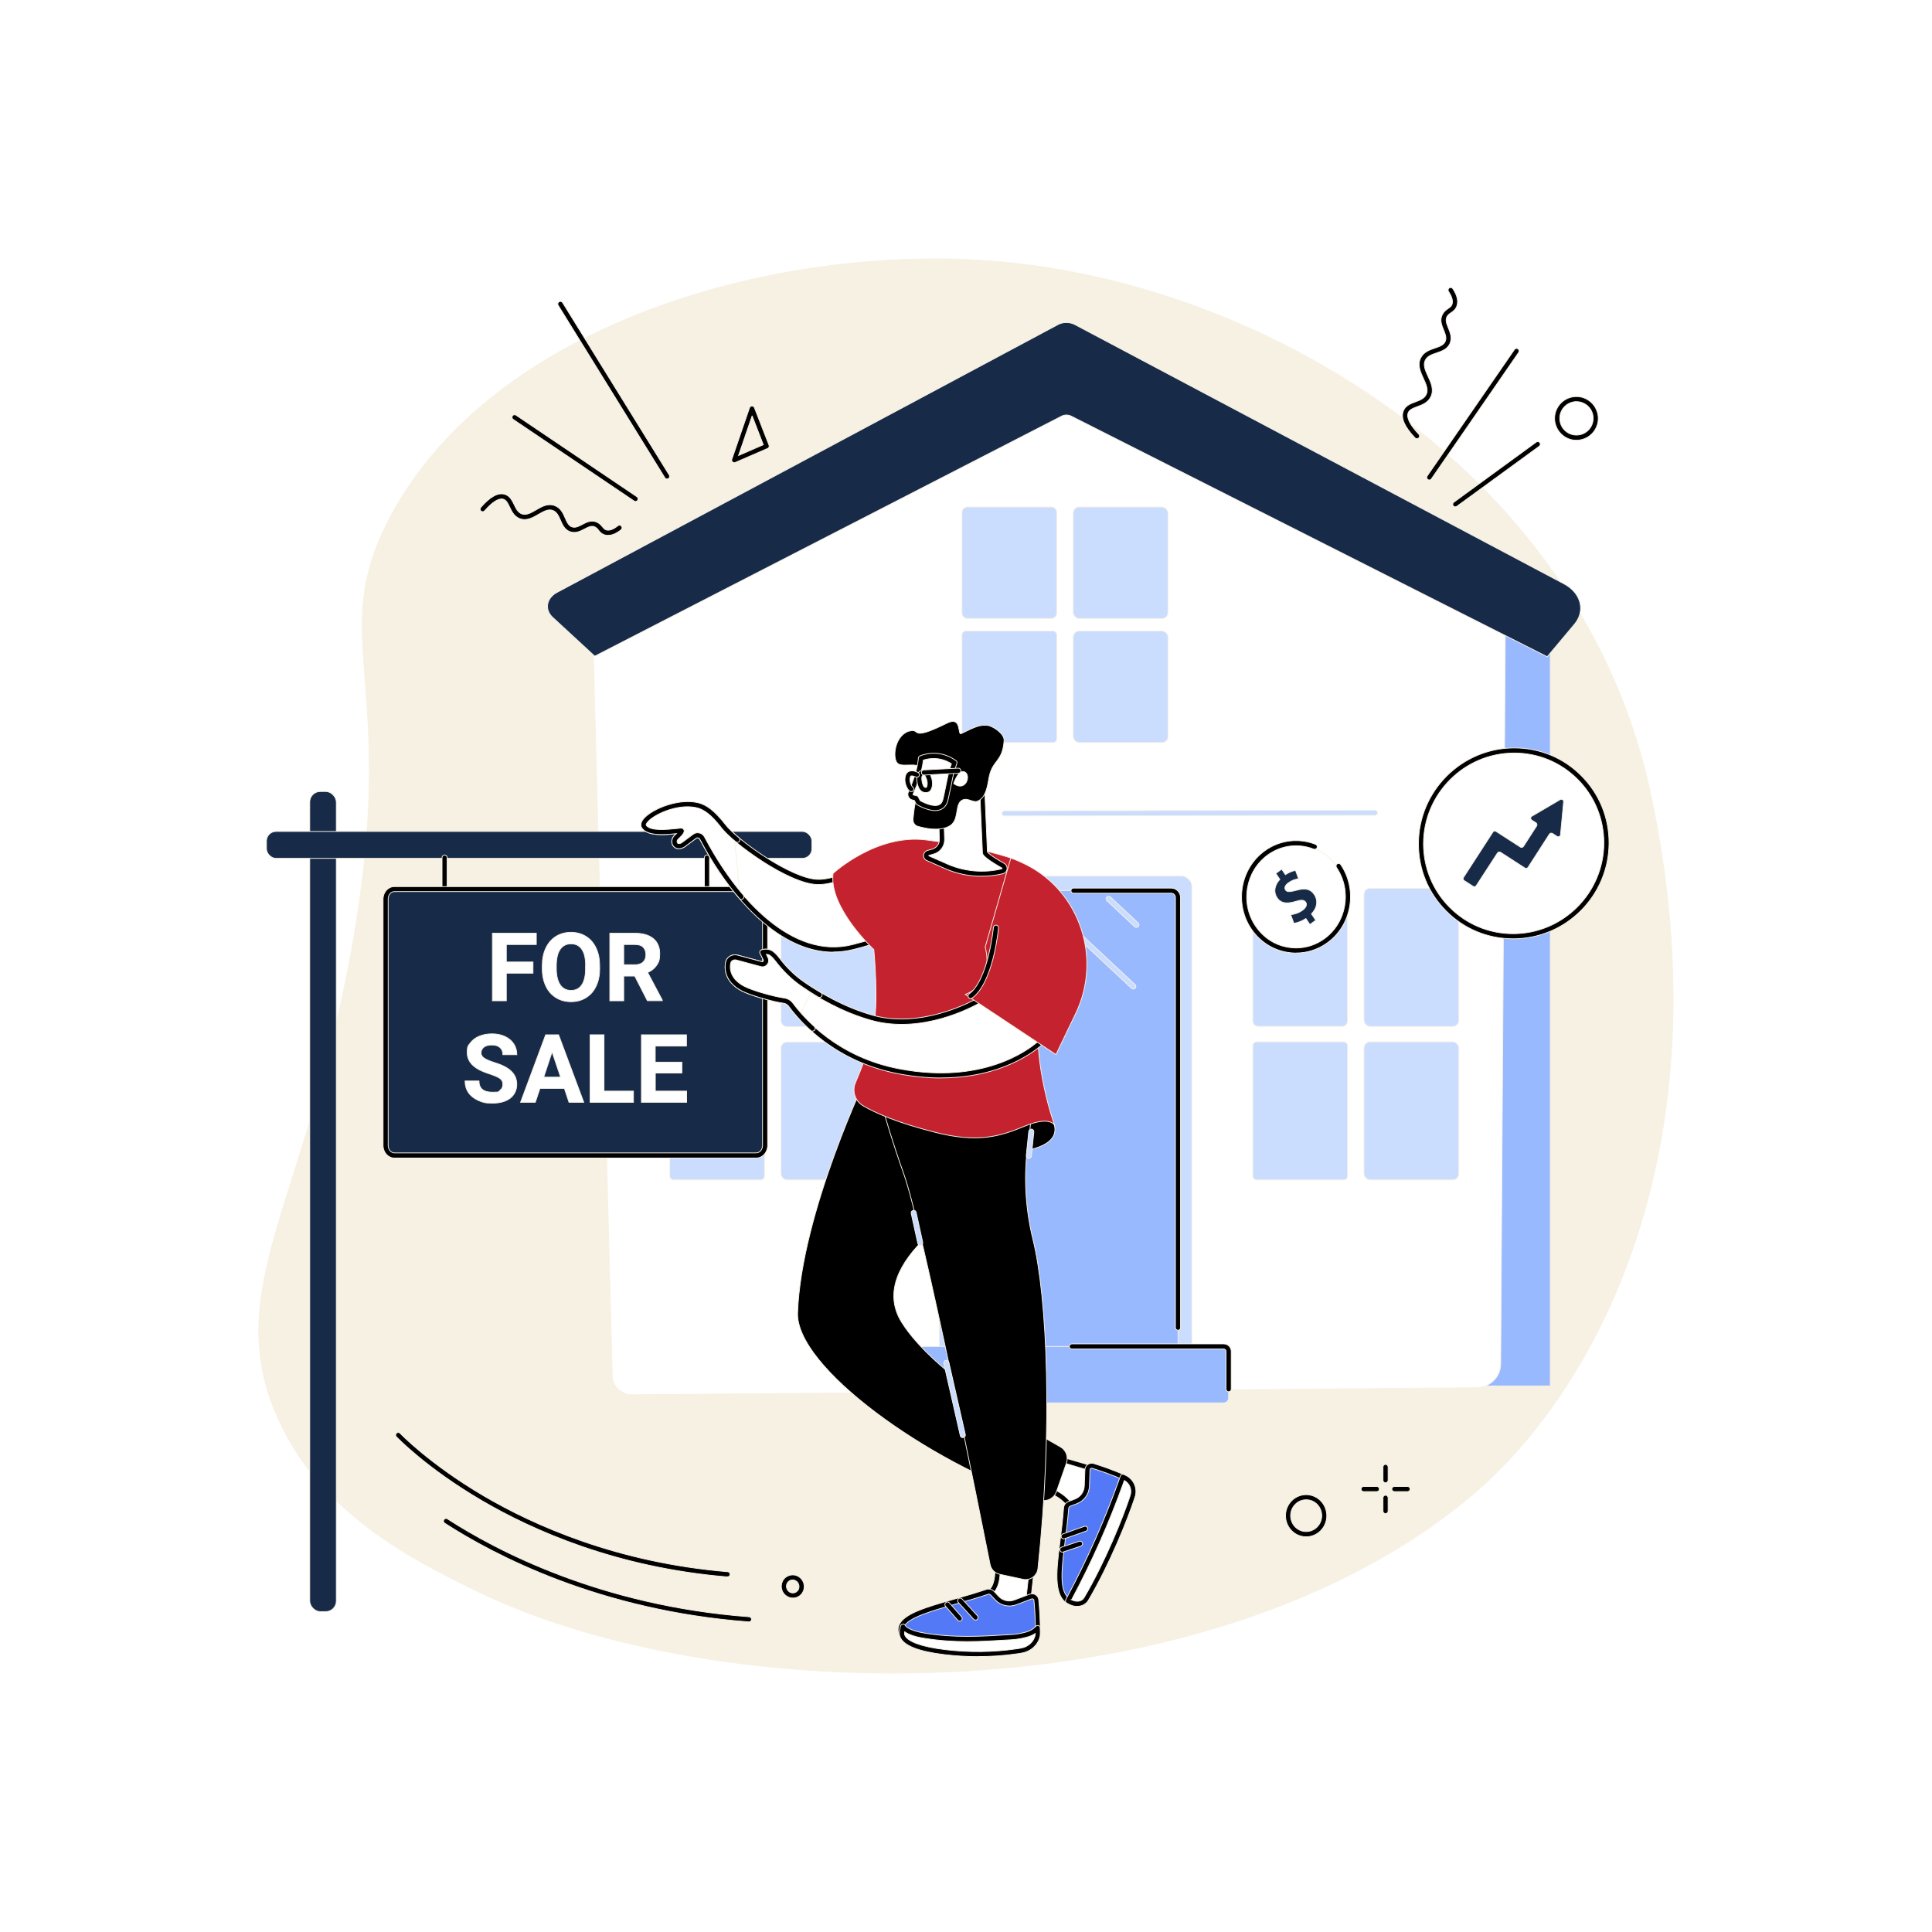 <?xml version="1.0" encoding="UTF-8"?>
<svg id="Illustration" xmlns="http://www.w3.org/2000/svg" viewBox="0 0 2500 2500">
  <rect width="2500" height="2500" fill="#fff"/>
  <path d="M355.8,1826.2c53.4,130.3,178.3,191.9,258.1,231.2,314.6,155.2,946.9,164.9,1288.9-120.9,157.5-131.6,332.5-442.6,233.2-909-88.1-414.2-492.5-656.5-838.5-688.5-286.7-26.5-661.2,78.5-793.6,332-83.3,159.4,16.7,210-51.4,571.3-59,312.7-162.1,424.6-96.8,583.9Z" fill="#f7f1e4" stroke="#f7f1e4" stroke-miterlimit="10"/>
  <g>
    <rect x="1817" y="748.1" width="189.1" height="1045.3" fill="#99b9ff" stroke="#f7f1e4" stroke-miterlimit="10"/>
    <path d="M1941.9,1765.3l6.2-985.5-596.9-266.9-584.9,276.3,26,991.5c.3,13.5,12,24.2,26.1,24.1l1091.8-9.1c17.5-.1,31.6-13.7,31.6-30.4Z" fill="#fff" stroke="#f7f1e4" stroke-miterlimit="10"/>
    <g>
      <path d="M873.6,1150.1h108.6c3.9,0,7,3.2,7,7v164.4c0,3.9-3.2,7-7,7h-108.6c-3.9,0-7-3.2-7-7v-164.4c0-3.9,3.2-7,7-7Z" fill="#caddff" stroke="#f7f1e4" stroke-miterlimit="10"/>
      <rect x="1010.5" y="1150.1" width="122.7" height="178.4" rx="7.8" ry="7.8" fill="#caddff" stroke="#f7f1e4" stroke-miterlimit="10"/>
      <rect x="866.6" y="1348.4" width="122.7" height="178.4" rx="5" ry="5" fill="#caddff" stroke="#f7f1e4" stroke-miterlimit="10"/>
      <rect x="1010.5" y="1348.4" width="122.7" height="178.4" rx="8" ry="8" fill="#caddff" stroke="#f7f1e4" stroke-miterlimit="10"/>
    </g>
    <g>
      <path d="M1251.8,656h108.6c3.9,0,7,3.2,7,7v130.3c0,3.9-3.2,7-7,7h-108.6c-3.9,0-7-3.2-7-7v-130.3c0-3.9,3.2-7,7-7Z" fill="#caddff" stroke="#f7f1e4" stroke-miterlimit="10"/>
      <rect x="1388.7" y="656" width="122.7" height="144.4" rx="7.8" ry="7.8" fill="#caddff" stroke="#f7f1e4" stroke-miterlimit="10"/>
      <rect x="1244.8" y="816.5" width="122.7" height="144.4" rx="5" ry="5" fill="#caddff" stroke="#f7f1e4" stroke-miterlimit="10"/>
      <rect x="1388.7" y="816.5" width="122.7" height="144.4" rx="7.9" ry="7.9" fill="#caddff" stroke="#f7f1e4" stroke-miterlimit="10"/>
    </g>
    <g>
      <path d="M1628.1,1149.5h108.6c3.9,0,7,3.2,7,7v164.6c0,3.9-3.2,7-7,7h-108.6c-3.9,0-7-3.2-7-7v-164.6c0-3.9,3.2-7,7-7Z" fill="#caddff" stroke="#f7f1e4" stroke-miterlimit="10"/>
      <rect x="1765" y="1149.5" width="122.7" height="178.7" rx="7.8" ry="7.8" fill="#caddff" stroke="#f7f1e4" stroke-miterlimit="10"/>
      <rect x="1621.1" y="1348.1" width="122.7" height="178.7" rx="5" ry="5" fill="#caddff" stroke="#f7f1e4" stroke-miterlimit="10"/>
      <rect x="1765" y="1348.1" width="122.7" height="178.7" rx="7.9" ry="7.9" fill="#caddff" stroke="#f7f1e4" stroke-miterlimit="10"/>
    </g>
    <path d="M1369,420l-648.3,346.6c-13.7,7.3-16.3,22.3-5.6,32.2l54.5,50.3,604.1-310.6c3.8-2,8.7-2,12.5,0l615.9,311.3,35.3-42.1c14.5-17.3,8.5-40.4-13.4-52.1l-633.1-335.6c-6.6-3.5-15.4-3.5-22,0Z" fill="#172b49" stroke="#f7f1e4" stroke-miterlimit="10"/>
    <g>
      <rect x="1215.4" y="1133.6" width="326.9" height="675.1" rx="13.3" ry="13.3" fill="#caddff" stroke="#f7f1e4" stroke-miterlimit="10"/>
      <rect x="1232.1" y="1152.4" width="292.3" height="632.5" rx="8.8" ry="8.8" fill="#99b9ff" stroke="#f7f1e4" stroke-miterlimit="10"/>
      <rect x="1166.5" y="1742.3" width="423.3" height="73" rx="6.3" ry="6.3" fill="#99b9ff" stroke="#f7f1e4" stroke-miterlimit="10"/>
      <path d="M1524.3,1721.3c-1.8,0-3.3-1.5-3.3-3.3v-556.7c0-3.1-2.5-5.5-5.5-5.5h-126.4c-1.8,0-3.3-1.5-3.3-3.3s1.5-3.3,3.3-3.3h126.4c6.7,0,12.1,5.5,12.1,12.2v556.7c0,1.8-1.5,3.3-3.3,3.3Z" stroke="#f7f1e4" stroke-miterlimit="10"/>
      <path d="M1589.8,1800.9c-1.8,0-3.3-1.5-3.3-3.3v-49c0-1.6-1.3-3-2.9-3h-196.6c-1.8,0-3.3-1.5-3.3-3.3s1.5-3.3,3.3-3.3h196.6c5.3,0,9.6,4.3,9.6,9.6v49c0,1.8-1.5,3.3-3.3,3.3Z" stroke="#f7f1e4" stroke-miterlimit="10"/>
      <g>
        <path d="M1466.6,1279.9c-.8,0-1.6-.3-2.3-.9l-113.3-106c-1.3-1.2-1.4-3.3-.2-4.7,1.3-1.3,3.3-1.4,4.7-.2l113.3,106c1.3,1.2,1.4,3.3.2,4.7-.7.7-1.5,1-2.4,1Z" fill="#caddff" stroke="#f7f1e4" stroke-miterlimit="10"/>
        <path d="M1470.6,1200.1c-.8,0-1.6-.3-2.3-.9l-36-33.7c-1.3-1.2-1.4-3.3-.2-4.7,1.3-1.3,3.3-1.4,4.7-.2l36,33.7c1.3,1.2,1.4,3.3.2,4.7-.7.7-1.5,1-2.4,1Z" fill="#caddff" stroke="#f7f1e4" stroke-miterlimit="10"/>
      </g>
    </g>
    <path d="M1299.9,1055.8c-1.8,0-3.3-1.5-3.3-3.3,0-1.8,1.5-3.3,3.3-3.3l479.3-.8h0c1.8,0,3.3,1.5,3.3,3.3,0,1.8-1.5,3.3-3.3,3.3l-479.3.8h0Z" fill="#caddff" stroke="#f7f1e4" stroke-miterlimit="10"/>
  </g>
  <rect x="400.8" y="1024.2" width="34.4" height="1061.2" rx="13.6" ry="13.6" fill="#172b49" stroke="#f7f1e4" stroke-miterlimit="10"/>
  <rect x="344.8" y="1075.9" width="705.8" height="34.8" rx="12.3" ry="12.3" fill="#172b49" stroke="#f7f1e4" stroke-miterlimit="10"/>
  <path d="M914.8,1109.8v40.7-40.7Z" fill="#5479f7" stroke="#f7f1e4" stroke-miterlimit="10"/>
  <path d="M914.8,1153.7c-1.8,0-3.3-1.5-3.3-3.3v-40.7c0-1.8,1.5-3.3,3.3-3.3s3.3,1.5,3.3,3.3v40.7c0,1.8-1.5,3.3-3.3,3.3Z" stroke="#f7f1e4" stroke-miterlimit="10"/>
  <path d="M575.3,1109.8v40.7-40.7Z" fill="#5479f7" stroke="#f7f1e4" stroke-miterlimit="10"/>
  <path d="M575.3,1153.7c-1.8,0-3.3-1.5-3.3-3.3v-40.7c0-1.8,1.5-3.3,3.3-3.3s3.3,1.5,3.3,3.3v40.7c0,1.8-1.5,3.3-3.3,3.3Z" stroke="#f7f1e4" stroke-miterlimit="10"/>
  <path d="M978.6,1495.2c6.3,0,11.4-5.8,11.4-12.9v-318.9c0-7.1-5.1-12.9-11.4-12.9h-468.2c-6.3,0-11.4,5.8-11.4,12.9v318.9c0,7.1,5.1,12.9,11.4,12.9h468.2Z" fill="#172b49" stroke="#f7f1e4" stroke-miterlimit="10"/>
  <path d="M978.6,1498.5h-468.2c-8.1,0-14.7-7.3-14.7-16.2v-318.9c0-8.9,6.6-16.2,14.7-16.2h468.2c8.1,0,14.7,7.3,14.7,16.2v318.9c0,8.9-6.6,16.2-14.7,16.2ZM510.4,1153.7c-4.5,0-8.1,4.3-8.1,9.6v318.9c0,5.3,3.6,9.6,8.1,9.6h468.2c4.5,0,8.1-4.3,8.1-9.6v-318.9c0-5.3-3.6-9.6-8.1-9.6h-468.2Z" stroke="#f7f1e4" stroke-miterlimit="10"/>
  <path d="M689.7,1259.3h-34.5v35.7h-18v-87.4h56.8v14.6h-38.8v22.6h34.5v14.5Z" fill="#fff" stroke="#f7f1e4" stroke-miterlimit="10"/>
  <path d="M776,1253.3c0,8.6-1.5,16.1-4.6,22.6-3,6.5-7.4,11.5-13,15-5.7,3.5-12.1,5.3-19.4,5.3s-13.7-1.7-19.4-5.2c-5.7-3.5-10.1-8.4-13.2-14.9-3.1-6.5-4.7-13.9-4.7-22.3v-4.3c0-8.6,1.5-16.2,4.6-22.7,3.1-6.5,7.5-11.6,13.1-15.1,5.7-3.5,12.1-5.3,19.4-5.3s13.7,1.8,19.4,5.3c5.7,3.5,10,8.5,13.1,15.1,3.1,6.5,4.6,14.1,4.6,22.7v3.9ZM757.8,1249.3c0-9.2-1.6-16.1-4.9-20.9-3.3-4.8-7.9-7.1-14-7.1s-10.7,2.4-14,7.1c-3.3,4.7-4.9,11.6-5,20.7v4.3c0,8.9,1.6,15.8,4.9,20.8,3.3,4.9,8,7.4,14.1,7.4s10.7-2.4,13.9-7.1c3.2-4.7,4.9-11.6,4.9-20.7v-4.3Z" fill="#fff" stroke="#f7f1e4" stroke-miterlimit="10"/>
  <path d="M821.4,1263h-14.3v32h-18v-87.4h32.4c10.3,0,18.2,2.3,23.8,6.9,5.6,4.6,8.4,11.1,8.4,19.5s-1.3,10.9-3.9,14.9c-2.6,4-6.5,7.2-11.7,9.5l18.9,35.7v.8h-19.3l-16.4-32ZM807.1,1248.4h14.5c4.5,0,8-1.1,10.5-3.5,2.5-2.3,3.7-5.5,3.7-9.5s-1.2-7.4-3.5-9.7c-2.3-2.4-5.9-3.5-10.8-3.5h-14.4v26.2Z" fill="#fff" stroke="#f7f1e4" stroke-miterlimit="10"/>
  <path d="M650.8,1403.5c0-3.4-1.2-6-3.6-7.8-2.4-1.8-6.7-3.7-12.9-5.8-6.2-2-11.2-4-14.8-6-9.9-5.4-14.9-12.6-14.9-21.7s1.3-8.9,4-12.6c2.7-3.7,6.5-6.6,11.4-8.7,5-2.1,10.6-3.1,16.7-3.1s11.8,1.1,16.7,3.4c4.9,2.3,8.7,5.5,11.4,9.6,2.7,4.1,4,8.8,4,14h-18c0-4-1.3-7.1-3.8-9.3-2.5-2.2-6-3.3-10.6-3.3s-7.8.9-10.2,2.8c-2.4,1.9-3.7,4.3-3.7,7.3s1.4,5.2,4.3,7.1c2.9,1.9,7.1,3.7,12.6,5.4,10.2,3.1,17.7,6.9,22.3,11.5,4.7,4.6,7,10.2,7,17s-2.9,13.5-8.6,17.8c-5.7,4.3-13.4,6.4-23.1,6.4s-12.8-1.2-18.3-3.7c-5.5-2.5-9.7-5.8-12.6-10.1-2.9-4.3-4.3-9.2-4.3-14.9h18c0,9.6,5.8,14.5,17.3,14.5s7.6-.9,10-2.6c2.4-1.7,3.6-4.2,3.6-7.3Z" fill="#fff" stroke="#f7f1e4" stroke-miterlimit="10"/>
  <path d="M730.2,1408.4h-31.5l-6,18h-19.1l32.5-87.4h16.7l32.6,87.4h-19.1l-6-18ZM703.6,1393.8h21.8l-11-32.7-10.8,32.7Z" fill="#fff" stroke="#f7f1e4" stroke-miterlimit="10"/>
  <path d="M781.5,1411.9h38.2v14.5h-56.1v-87.4h18v72.9Z" fill="#fff" stroke="#f7f1e4" stroke-miterlimit="10"/>
  <path d="M882.5,1388.5h-34.5v23.4h40.5v14.5h-58.5v-87.4h58.3v14.6h-40.4v20.8h34.5v14.1Z" fill="#fff" stroke="#f7f1e4" stroke-miterlimit="10"/>
  <path d="M1339.3,1993.3l-12.2,110.9-42.9-25.3-7.9-15.8s17.5-2.3,14.1-40l-5.8-41.4,54.6,11.7Z" fill="#fff" stroke="#f7f1e4" stroke-miterlimit="10"/>
  <path d="M1327.1,2107.5c-.6,0-1.2-.2-1.7-.5l-42.9-25.3c-.5-.3-1-.8-1.3-1.4l-7.9-15.8c-.5-1-.5-2.1,0-3,.5-.9,1.4-1.6,2.5-1.7,0,0,14.2-2.8,11.2-36.4l-5.8-41.3c-.2-1.1.2-2.1,1-2.9.8-.7,1.9-1,2.9-.8l54.6,11.7c1.7.4,2.8,1.9,2.6,3.6l-12.2,110.9c-.1,1.1-.8,2.1-1.8,2.6-.5.2-1,.4-1.5.4ZM1286.8,2076.5l37.6,22.2,11.3-102.8-47-10.1,5.1,36.7c2.6,29.4-7,39.1-12.8,42.3l5.8,11.7Z" stroke="#f7f1e4" stroke-miterlimit="10"/>
  <path d="M1341,2070.7c.9,9.7,2.4,27.6,1.9,43.6-.3,10-8.6,16-18.1,19.1-19.4,6.3-40.3,6.8-63.7,6-20.5-.7-43-2.1-67.9-6.9-6.8-1.3-20.5-6.3-25.5-15.6-15-28.1,49.5-36.8,109.6-57,2.4-.8,5-.2,6.7,1.7l6.1,6.5c6.1,6.5,15.5,8.7,23.8,5.5l19.8-7.5c3.4-1.3,7,1,7.4,4.6Z" fill="#5479f7" stroke="#f7f1e4" stroke-miterlimit="10"/>
  <path d="M1276,2143c-5.1,0-10.1-.1-15.1-.3-19.5-.7-42.9-2.1-68.4-7-7.1-1.4-22.1-6.8-27.8-17.3-2.9-5.5-3.4-10.8-1.3-15.6,6.3-14.9,35.1-23.2,71.6-33.6,13.4-3.8,27.3-7.8,41.1-12.5,3.6-1.2,7.5-.2,10.1,2.5l6.1,6.5c5.2,5.5,13.2,7.4,20.2,4.7l19.8-7.5c2.6-1,5.4-.7,7.7.7,2.4,1.5,3.9,3.9,4.1,6.6.9,9.5,2.4,27.7,1.9,44-.3,10.1-7.6,17.9-20.4,22.1-15.9,5.1-33,6.5-49.7,6.5ZM1279.3,2062.9c-.3,0-.7,0-1,.2-13.9,4.7-27.9,8.7-41.4,12.5-32,9.2-62.3,17.8-67.3,29.8-1.3,3-.9,6.2,1.1,9.9,4.1,7.7,16.1,12.5,23.2,13.9,25.1,4.8,48.1,6.2,67.4,6.8,24.1.8,43.9.2,62.6-5.9,7.1-2.3,15.5-6.9,15.8-16,.5-15.9-.9-33.9-1.8-43.2,0-.7-.4-1.3-1-1.7-.3-.2-1-.5-1.9-.2l-19.8,7.5c-9.6,3.6-20.4,1.2-27.4-6.3l-6.1-6.5c-.6-.6-1.4-1-2.2-1Z" stroke="#f7f1e4" stroke-miterlimit="10"/>
  <path d="M1342.7,2106.6s.2,6.9.1,7.7c0,2.5-.8,5-1.9,7.3-3.5,7.4-10.5,12.5-18.6,14.1-1.9.4-4.5.8-7.5,1.2-30.6,4.4-61.7,4.6-92.4.9-15.6-1.9-49.4-7-54.9-20.9-1.7-4.3.8-11.9.8-11.9,0,0,3.4,7.8,27.6,11.7,40.9,6.5,73.4,4.2,112.7,1.8,7.7-.5,13.7-1.7,20.3-3.5,5.2-1.5,9.9-4.3,13.5-8.3Z" fill="#fff" stroke="#f7f1e4" stroke-miterlimit="10"/>
  <path d="M1265.5,2143.7c-14.4,0-28.9-.9-43.3-2.6-33.8-4-53.2-11.8-57.6-23-2.1-5.3.5-13.3.8-14.2.4-1.3,1.6-2.2,3-2.3,1.4,0,2.6.7,3.2,2,0,0,3.9,6.3,25.1,9.7,39.2,6.2,71.2,4.3,108.2,2l3.8-.2c6.7-.4,12.4-1.4,19.6-3.4,4.6-1.3,8.8-3.8,12-7.3.9-1,2.3-1.3,3.6-.9,1.3.5,2.1,1.7,2.1,3,0,1.6.2,7.1.1,7.9,0,2.7-.8,5.6-2.2,8.6-3.8,8.2-11.7,14.1-20.9,15.9-1.9.4-4.4.8-7.6,1.2-16.4,2.4-33.1,3.5-49.9,3.5ZM1170.5,2111.6c-.2,1.6-.1,3.2.3,4.2,3.3,8.4,22.3,15.3,52.2,18.8,30.8,3.7,61.6,3.4,91.5-.9,3.1-.4,5.5-.8,7.3-1.2,7.2-1.4,13.3-6,16.2-12.2,1-2.1,1.5-4.1,1.6-6,0,0,0-.3,0-.6-2.9,2-6.1,3.4-9.5,4.4-7.7,2.2-13.8,3.2-21,3.7l-3.8.2c-37.4,2.3-69.7,4.3-109.6-2.1-13.4-2.1-20.9-5.5-25.1-8.4Z" stroke="#f7f1e4" stroke-miterlimit="10"/>
  <path d="M1262.3,2096.4c-.9,0-1.8-.4-2.4-1.1l-19.9-21.8c-1.2-1.4-1.1-3.4.2-4.7,1.3-1.2,3.4-1.1,4.7.2l19.9,21.8c1.2,1.4,1.1,3.4-.2,4.7-.6.6-1.4.9-2.2.9Z" stroke="#f7f1e4" stroke-miterlimit="10"/>
  <path d="M1241.8,2097.7c-.9,0-1.8-.4-2.5-1.1l-15.8-18.1c-1.2-1.4-1.1-3.5.3-4.7,1.4-1.2,3.5-1.1,4.7.3l15.8,18.1c1.2,1.4,1.1,3.5-.3,4.7-.6.6-1.4.8-2.2.8Z" stroke="#f7f1e4" stroke-miterlimit="10"/>
  <path d="M1397.1,1968.2c-8.3-18.3-22-35.5-41.6-39.7l-38.6-3.6,25.4-45.2,73.8,21.6-19,66.9Z" fill="#fff" stroke="#f7f1e4" stroke-miterlimit="10"/>
  <path d="M1397.1,1971.5c-1.3,0-2.5-.8-3-1.9-5.5-12.2-18-33.2-39.1-37.8l-38.4-3.6c-1.1-.1-2.1-.8-2.6-1.8-.5-1-.5-2.2,0-3.2l25.4-45.2c.8-1.3,2.3-2,3.8-1.6l73.8,21.6c1.7.5,2.8,2.3,2.3,4.1l-19,66.9c-.4,1.3-1.5,2.3-2.9,2.4,0,0-.2,0-.3,0ZM1322.3,1922.1l33.5,3.1c.1,0,.3,0,.4,0,15.8,3.3,29.8,15.2,40.1,33.8l15.8-55.5-68.1-20-21.6,38.5Z" stroke="#f7f1e4" stroke-miterlimit="10"/>
  <path d="M1414.3,1896.9c9.3,2.9,26.3,8.6,40.8,15.3,9.1,4.2,13.6,14.6,10.5,24.1-8.7,26.9-32.3,86-60,132.9-1.9,3.2-7.1,8-16.3,5.6-30.8-7.9-14.6-60-9.7-123.3.2-2.5,1.8-4.6,4.1-5.5l8.4-3.1c8.4-3.1,14-10.9,14.3-19.8l.8-21.1c.1-3.6,3.7-6.1,7.1-5Z" fill="#5479f7" stroke="#f7f1e4" stroke-miterlimit="10"/>
  <path d="M1394,2078.7c-1.7,0-3.5-.2-5.5-.7-26.4-6.7-22.2-41.1-16.7-84.7,1.7-13.4,3.4-27.3,4.5-42.1.3-3.8,2.8-7,6.3-8.3l8.3-3.1c7.1-2.7,11.9-9.3,12.2-16.9l.8-21.1c.1-2.8,1.5-5.2,3.7-6.8,2.3-1.6,5.1-2,7.7-1.2,9.1,2.8,26.4,8.6,41.2,15.4,10.6,4.9,15.9,17,12.2,28.2-9.1,28-32.6,86.7-60.3,133.5-2.3,4-7.3,7.9-14.5,7.9ZM1412.6,1899.9c-.6,0-1,.2-1.2.4-.3.2-.9.7-.9,1.7l-.8,21.1c-.4,10.3-6.9,19.2-16.5,22.8l-8.3,3.1c-1.1.4-1.9,1.5-2,2.6-1.2,14.9-2.9,28.9-4.6,42.4-5.2,41.9-9,72.2,11.8,77.5,8.5,2.2,12-3,12.7-4.1,27.3-46.4,50.7-104.5,59.7-132.2,2.6-8-1.2-16.6-8.7-20.1-14.4-6.7-31.5-12.3-40.4-15.1-.2,0-.5-.1-.7-.1Z" stroke="#f7f1e4" stroke-miterlimit="10"/>
  <path d="M1452.9,1911.1s1.5.7,2.2,1c9.1,4.2,13.6,14.6,10.5,24.1-8.7,26.9-32.3,86-60,132.9-1.9,3.2-7.1,8-16.3,5.6-2.8-.7-7.3-3.2-7.3-3.2l1.8-3.4c25.9-48.3,48.1-98.4,66.6-150l2.5-7Z" fill="#fff" stroke="#f7f1e4" stroke-miterlimit="10"/>
  <path d="M1394,2078.7c-1.7,0-3.5-.2-5.5-.7-3.1-.8-7.6-3.3-8.1-3.6-1.6-.9-2.2-2.9-1.3-4.5l1.8-3.4c25.7-48,48-98.3,66.4-149.6l2.5-7c.3-.9,1-1.6,1.8-1.9.8-.4,1.8-.4,2.7,0,0,0,1.5.7,2.2,1,10.6,4.9,15.9,17,12.2,28.2-9.1,28-32.6,86.7-60.3,133.5-2.3,4-7.3,7.9-14.5,7.9ZM1386.5,2070.1c1.3.6,2.6,1.2,3.6,1.4,8.5,2.2,12-3,12.7-4.1,27.3-46.4,50.7-104.5,59.7-132.2,2.5-7.6-.8-15.8-7.6-19.5l-1.3,3.6c-18.5,51.6-41,102.2-66.8,150.4l-.2.4Z" stroke="#f7f1e4" stroke-miterlimit="10"/>
  <path d="M1376.4,1991.3c-1.4,0-2.6-.8-3.1-2.2-.6-1.7.3-3.6,2-4.2l27.8-9.8c1.7-.6,3.6.3,4.2,2s-.3,3.6-2,4.2l-27.8,9.8c-.4.1-.7.2-1.1.2Z" stroke="#f7f1e4" stroke-miterlimit="10"/>
  <path d="M1374.7,2008.5c-1.4,0-2.7-.9-3.1-2.3-.6-1.7.4-3.6,2.1-4.2l22.8-7.6c1.7-.6,3.6.4,4.2,2.1.6,1.7-.4,3.6-2.1,4.2l-22.8,7.6c-.3.1-.7.2-1,.2Z" stroke="#f7f1e4" stroke-miterlimit="10"/>
  <path d="M1236.7,1492s139.4,12.2,127.7-35.9c-7.4-30.6-110.1-7.9-140.1.1-5.1,1.4-123.6-17-123.6-17l28.5,67.2,107.5-14.4Z" stroke="#f7f1e4" stroke-miterlimit="10"/>
  <path d="M1122.7,1390.4s-86.1,179.4-90.6,308.5c-2.4,69.8,166,191.8,313,241.9,9,3.1,18.8-1.7,22-10.7l12.9-37c2.8-8-.6-16.8-7.9-20.9-40.2-22.3-163.3-94.3-205.1-160.8-50.2-79.8,97.6-158.2,97.6-158.2l37.4-128.4-179.2-34.4Z" stroke="#f7f1e4" stroke-miterlimit="10"/>
  <path d="M1336.3,1397.9s.9,35.6-5.7,79.5c-6.3,42.2-4.1,85.2,6.1,126.7,18.6,75.4,25.7,243.8,6.4,425.5-1,9.5-10,16-19.3,14l-30.2-6.5c-6.3-1.3-11.1-6.3-12.4-12.6-13.3-66.8-87.1-436.4-111.9-506-27.3-76.5-40.1-134.6-40.1-134.6l207.1,13.8Z" stroke="#f7f1e4" stroke-miterlimit="10"/>
  <path d="M1245.8,1860.3c-1.5,0-2.9-1-3.2-2.6l-21.3-93.4c-.4-1.8.7-3.6,2.5-4,1.8-.4,3.6.7,4,2.5l21.3,93.4c.4,1.8-.7,3.6-2.5,4-.2,0-.5,0-.7,0Z" fill="#caddff" stroke="#f7f1e4" stroke-miterlimit="10"/>
  <path d="M1190.8,1611.5c-1.5,0-2.9-1.1-3.2-2.6l-8.5-38.7c-.4-1.8.7-3.6,2.5-3.9,1.8-.4,3.6.7,3.9,2.5l8.5,38.7c.4,1.8-.7,3.6-2.5,3.9-.2,0-.5,0-.7,0Z" fill="#caddff" stroke="#f7f1e4" stroke-miterlimit="10"/>
  <path d="M1331.3,1499.1c-.1,0-.2,0-.3,0-1.8-.2-3.1-1.8-3-3.6l3.2-31.5c.2-1.8,1.8-3.1,3.6-3,1.8.2,3.1,1.8,3,3.6l-3.2,31.5c-.2,1.7-1.6,3-3.3,3Z" fill="#caddff" stroke="#f7f1e4" stroke-miterlimit="10"/>
  <path d="M1158.4,1099.7s-64.5,42.6-100.4,41.7c-35.9-1-106.3-51.8-121.9-72-12.5-16.1-22.9-25.1-35.5-27.7-31.7-6.3-74.4,18.3-67.3,28.2,7.6,10.4,34,6.3,47.5,5,2.8-.3-1.1,4.3-5.9,8.7-5.7,5.2-.7,15.6,9,9.6l14.8-11c3.1-2.3,7.4-1.4,9.4,1.9l1.2,2.1c38.9,74,111.7,160.6,194.7,139.5,92.9-23.6,85.6-47,85.6-47l-31.3-78.9Z" fill="#fff" stroke="#f7f1e4" stroke-miterlimit="10"/>
  <path d="M1078.3,1232.1c-30,0-60.2-12.8-90.3-38.1-40.2-34-68.4-81.2-81.6-106.4l-1.1-1.9c-.5-.8-1.2-1.3-2.1-1.5-.9-.2-1.8,0-2.5.6l-14.8,11c0,0-.1,0-.2.1-6.8,4.3-12,2.1-14.5-1.1-3.1-4-2.4-10,1.5-13.7,1-.9,1.8-1.7,2.5-2.4-15.1,1.6-36.9,3.5-44.5-7-1.2-1.6-2.7-5.2.5-10.2,8.1-12.7,43.5-28.5,70.1-23.2,12.7,2.5,23.5,10.9,37.5,28.9,15,19.3,84.8,69.8,119.4,70.7,34.5,1,97.8-40.7,98.4-41.1.8-.6,1.9-.7,2.8-.4,1,.3,1.7,1,2.1,1.9l31.3,78.9c0,0,0,.2,0,.2.2.7,1.1,4.3-1.9,9.7-5.8,10.4-25.5,26-86,41.4-8.8,2.2-17.7,3.4-26.6,3.4ZM902.6,1077.6c.6,0,1.3,0,1.9.2,2.7.5,5.1,2.2,6.5,4.5l1.2,2.1c41.8,79.6,113.9,157.6,191,137.9,83.1-21.1,83.4-41.2,83.2-42.8l-29.7-74.9c-14,8.9-66.8,40.8-98.9,40-37.7-1-109.3-53.7-124.5-73.3-12.9-16.6-22.6-24.3-33.5-26.4-25.3-5.1-57,10.5-63.2,20.3-.4.6-1.2,2-.7,2.7,5.6,7.8,27.1,5.5,39.9,4.2,1.7-.2,3.2-.3,4.7-.5,2.3-.2,3.7,1,4.2,2.2,1,2.3.1,5.1-7.6,12.2-1.6,1.5-1.6,3.6-.7,4.8,1,1.3,3.1,1.2,5.6-.4l14.7-10.9c1.7-1.3,3.8-1.9,5.8-1.9Z" stroke="#f7f1e4" stroke-miterlimit="10"/>
  <path d="M1309.6,1110.8s42.5,41.6,49.2,91.7c4,30.1-11.3,75.8-14.5,103.2-8.4,73.1,20.5,150.6,20.5,150.6,0,0-5.3-13-39.2,1.1-31.5,13.1-59.9,21.8-114.8,8-49.7-12.5-78.2-25.3-93.9-34.5-10.4-6.1-14.7-18.9-9.9-30,6.9-16,16.7-41.3,22.5-66.2,8.2-34.9,1.2-106,1.2-106,0,0-58.6-54.5-52.7-98.5,0,0,55.8-51.7,120.7-43.3,67.4,8.7,110.9,23.9,110.9,23.9Z" fill="#c4222f" stroke="#f7f1e4" stroke-miterlimit="10"/>
  <path d="M1269.3,1293s-71.1,43.6-141.1,24.1c-37.4-10.4-69.5-29.5-90-43.7-12.3-8.5-23-19.1-32.1-31.1-3.3-4.3-7-8.3-10.3-9.6-5.2-2-9.4-.3-9.4-.3l4.2,8.7c1.8,3.7-1.6,7.7-5.5,6.7l-31.7-8.5c-4.9-1.3-10.3,1.6-11.3,6.6-1.5,7.3-1.1,23,19.4,33.6,12.4,6.4,40.5,13.8,52.9,15.6,3.5.5,6.7,2.4,8.8,5.3,12.9,17.5,57.5,70.6,140.5,86.1,124.9,23.4,184.3-38.9,184.3-38.9l-78.8-54.6Z" fill="#fff" stroke="#f7f1e4" stroke-miterlimit="10"/>
  <path d="M1217.6,1394.9c-16.6,0-34.7-1.6-54.4-5.3-82-15.4-127-66.2-142.5-87.4-1.6-2.2-3.9-3.6-6.6-4-13-1.9-41.4-9.4-54-15.9-24.1-12.5-22.3-31.6-21.1-37.2.7-3.2,2.6-5.9,5.4-7.7,3-1.8,6.6-2.4,10-1.5l31.7,8.5c.8.2,1.3-.2,1.5-.5.2-.3.5-.8.2-1.6l-4.2-8.7c-.4-.8-.4-1.8-.1-2.6.3-.9,1-1.5,1.9-1.9.5-.2,5.6-2.1,11.8.3,3.5,1.3,7.3,4.8,11.8,10.7,9.1,12,19.7,22.3,31.3,30.3,20.2,14,52,32.9,89,43.3,12.4,3.5,24.9,4.9,37,4.9,54.1,0,100.9-28.2,101.5-28.6,1.1-.7,2.5-.6,3.6.1l78.8,54.6c.8.6,1.3,1.4,1.4,2.4,0,1-.2,1.9-.9,2.6-.5.5-44.3,45.1-132.9,45.1ZM951,1242.3c-1.1,0-2.2.3-3.2.9-1.3.8-2.1,2-2.4,3.4-1.2,5.7-1.7,19.9,17.7,30,11.8,6.1,39.6,13.5,51.9,15.2,4.4.6,8.4,3,11,6.6,15.1,20.5,58.8,69.9,138.4,84.8,106.5,20,165.2-23.8,178.4-35.2l-73.6-51c-12,6.9-76.8,41.5-141.8,23.3-37.9-10.6-70.4-29.9-91-44.2-12.2-8.5-23.2-19.2-32.8-31.8-4.8-6.3-7.6-8-8.8-8.5-1.2-.4-2.3-.7-3.3-.7l2.2,4.6c1.4,2.9,1,6.2-1.1,8.7-2,2.5-5.2,3.5-8.3,2.6l-31.7-8.5c-.5-.1-1-.2-1.6-.2Z" stroke="#f7f1e4" stroke-miterlimit="10"/>
  <path d="M1274.9,1225.6s13.6,45.8-25.8,61.2l117.3,77.8,26-54.1c33.2-70.5,5.6-155.6-63.7-191.2-6.7-3.4-13.6-6.5-20.7-9l-33.2,115.3Z" fill="#c4222f" stroke="#f7f1e4" stroke-miterlimit="10"/>
  <path d="M1256,1292.2c-1,0-2-.5-2.7-1.4-1.1-1.5-.8-3.5.7-4.6,24.9-18.3,31.4-85.4,31.5-86.1.2-1.8,1.8-3.2,3.6-3,1.8.2,3.2,1.8,3,3.6-.3,2.9-6.8,70.8-34.1,90.8-.6.4-1.3.6-2,.6Z" stroke="#f7f1e4" stroke-miterlimit="10"/>
  <path d="M1274.5,1102.9l-3.5-79.6-53.6,12.8,1.5,50.1c.1,7.3-4.6,13.7-11.6,15.7l-6.3,1.8c-3.2.9-3.5,5.4-.5,6.8l23.8,10.5c22.8,10.1,48.3,12.3,72.5,6.5,3.5-.8,4.1-5.5,1-7.3-9.5-5.4-23.3-13.9-23.5-17.3Z" fill="#fff" stroke="#f7f1e4" stroke-miterlimit="10"/>
  <path d="M1270.3,1133.9c-16.2,0-32.4-3.3-47.3-9.9l-23.8-10.5c-2.7-1.2-4.3-3.9-4.1-6.8.2-2.9,2.2-5.4,5-6.2l6.3-1.8c5.5-1.6,9.3-6.7,9.2-12.5l-1.5-50c0-1.6,1-3,2.5-3.3l53.6-12.8c1-.2,2,0,2.8.6.8.6,1.3,1.5,1.3,2.5l3.4,79.2c.5.8,3.7,4.6,21.8,14.9,2.6,1.5,4,4.4,3.6,7.3-.4,3-2.6,5.3-5.5,6-9,2.2-18.2,3.2-27.3,3.2ZM1220.9,1038.7l1.4,47.4c.2,8.8-5.6,16.6-14,19l-6.3,1.8c0,0-.2,0-.2.3,0,.2,0,.3.2.3l23.8,10.5c22,9.7,47,12,70.4,6.3.1,0,.4-.1.5-.5,0-.4-.2-.6-.3-.6-24.8-14.2-25-17.8-25.1-20,0,0,0,0,0,0l-3.3-75.6-47,11.2Z" stroke="#f7f1e4" stroke-miterlimit="10"/>
  <path d="M1177.8,945.8c13.8-3.3-1.2,14.2,47.7-10.1,19.5-9.7,13.3,16.1,18.3,13.6,18.7-9.2,23.8-11.5,33.8-10.7,6.6.5,22.3,10.7,21.7,19.6-2,29.2-15.7,24.1-19.9,50-2.9,18.2-6.8,24.3-13.3,28-6.5,3.8-13.3-4.6-20.7-1-9.6,4.6-4.6,21.8-13.1,30.8-5.4,5.7-19.4,10.4-44.5,3.3-4.1-1.1-6.7-5.1-6.3-9.3.5-5.4,1.2-12.3,2.4-18.8,5.8-30.9,14.9-39.3,9.9-46.2-7.7-10.5-28.3,0-33.6-8.8-5.4-9.1-1.3-36,17.6-40.6Z" stroke="#f7f1e4" stroke-miterlimit="10"/>
  <path d="M1235.1,986.9l-2.7,8.2c-1.3,3.8-2.3,7.8-3,11.7-1.4,7.5-4.2,20.2-5.7,27.4-4.9,23.1-35.4,4.2-35.4,4.2l-2.9-5.6-3.8-.8c-.7-.2-1.4-.5-2-1-1.4-1.3-1.7-3.2-1-4.8,3.9-8.8,12-28.4,13.2-45,0,0,21.7-9.9,43.4,5.7Z" fill="#fff" stroke="#f7f1e4" stroke-miterlimit="10"/>
  <path d="M1210.2,1048.9c-11,0-23.1-7.4-23.7-7.7-.5-.3-.9-.8-1.2-1.3l-2.2-4.2-2.3-.5c-1.4-.3-2.6-.9-3.5-1.8-2.4-2.2-3.2-5.7-1.8-8.6,3.5-7.8,11.7-27.6,12.9-43.8,0-1.2.8-2.3,1.9-2.8,1-.4,23.7-10.6,46.7,6,1.2.8,1.7,2.4,1.2,3.7l-2.7,8.2c-1.2,3.7-2.2,7.5-2.9,11.3-1,5.5-2.8,13.8-4.3,20.5-.6,2.6-1.1,4.9-1.5,6.9-1.3,6.3-4.5,10.6-9.4,12.7-2.3,1-4.8,1.4-7.3,1.4ZM1190.7,1036c5,2.9,17.2,8.5,24.2,5.5,2.8-1.2,4.6-3.8,5.5-8,.4-2,.9-4.4,1.5-6.9,1.4-6.7,3.2-15,4.2-20.3.8-4.1,1.8-8.2,3.1-12.2l1.9-5.8c-15.8-10.2-31.3-6.4-36.3-4.7-1.7,16.2-9,34.3-13.3,44-.1.3-.1.7.2,1,0,0,.2.1.5.2l3.8.8c1,.2,1.8.8,2.3,1.7l2.4,4.7Z" stroke="#f7f1e4" stroke-miterlimit="10"/>
  <path d="M1234,1013.9s6.4-19.6,14.7-14.8c8.2,4.8.6,26.2-14.7,14.8Z" fill="#fff" stroke="#f7f1e4" stroke-miterlimit="10"/>
  <path d="M1197.8,1025.6c-1.9,0-3.6-.5-5.1-1.5-3.4-2.3-5.5-6.9-6.3-14.1-.2-2.2-1-8.7,3.7-11.9,2.3-1.5,5-2.1,7.5-1.5,2.1.5,3.9,1.7,4.9,3.4,4.9,8.2,4.8,15.9,3,20.3-1,2.6-2.7,4.4-4.7,4.9-1,.3-2,.4-3,.4ZM1195.5,1003c-.5,0-1.1.1-1.8.6,0,0,0,0,0,0-.8.5-1.1,2.6-.8,5.6.8,6.9,2.7,8.9,3.4,9.4.4.3,1.1.6,2.4.3,1-1.2,2.9-7.4-2-15.5-.1-.1-.6-.4-1.2-.4ZM1191.9,1000.8h0,0Z" stroke="#f7f1e4" stroke-miterlimit="10"/>
  <path d="M1195.6,1002.9c-1.8,0-3.2-1.4-3.3-3.1,0-1.8,1.3-3.4,3.1-3.5l44.5-2.3c1.9,0,3.4,1.3,3.5,3.1,0,1.8-1.3,3.4-3.1,3.5l-44.5,2.3c0,0-.1,0-.2,0Z" stroke="#f7f1e4" stroke-miterlimit="10"/>
  <path d="M1179.2,1024.4c-.3,0-.6,0-.8-.1-.6-.2-2.5-.7-4.7-4.9-1.1-2.1-4.4-9.3-1.7-16.6.8-2.3,2.4-3.9,4.6-4.8,4.8-1.8,10.8,1.3,11.4,1.6,1.6.9,2.2,2.9,1.3,4.5-.9,1.6-2.9,2.2-4.5,1.3-1.6-.8-4.6-1.8-6-1.3-.2,0-.5.2-.7.9-2,5.3,1.3,11.8,2.5,13.1,1.4.7,2.1,2.3,1.7,3.8-.4,1.5-1.7,2.5-3.2,2.5ZM1180.1,1017.9h0s0,0,0,0Z" stroke="#f7f1e4" stroke-miterlimit="10"/>
  <path d="M957.2,1158.2c-21.2-24-34.1-46-47.8-72.1l-1.2-2.1c-2-3.3-6.4-4.1-9.4-1.9l-14.8,11c-9.6,6.1-14.6-4.3-9-9.6,4.8-4.5,8.7-9,5.9-8.7-13.5,1.3-39.9,5.4-47.5-5-7.2-9.8,35.5-34.5,67.3-28.2,12.6,2.5,23,11.6,35.5,27.7,3.8,4.9,5.3,7.9,14.2,15.2l6.9,73.7Z" fill="#fff" stroke="#f7f1e4" stroke-miterlimit="10"/>
  <path d="M959.3,1163.8c-.9,0-1.9-.4-2.5-1.2-18.4-21.4-35.8-47.4-50.3-75l-1.1-1.9c-.5-.8-1.2-1.3-2.1-1.5-.9-.2-1.8,0-2.5.6l-14.8,11c0,0-.1,0-.2.1-6.8,4.3-12,2.1-14.5-1.1-3.1-4-2.4-10,1.5-13.7,1-.9,1.8-1.7,2.5-2.4-15.1,1.6-36.9,3.5-44.5-7-1.2-1.6-2.7-5.2.5-10.2,8.1-12.7,43.5-28.5,70.1-23.2,12.7,2.5,23.5,10.9,37.5,28.9,3.3,4.3,9.5,10.3,17.4,16.9,1.4,1.2,1.6,3.3.4,4.7-1.2,1.4-3.3,1.6-4.7.4-8.4-7-14.8-13.2-18.4-17.9-12.9-16.6-22.6-24.3-33.5-26.4-25.3-5.1-57,10.5-63.2,20.3-.4.6-1.2,2-.7,2.7,5.6,7.8,27.1,5.5,39.9,4.2,1.7-.2,3.2-.3,4.7-.5,2.3-.2,3.7,1,4.2,2.2,1,2.3.1,5.1-7.6,12.2-1.6,1.5-1.6,3.6-.7,4.8,1,1.3,3.1,1.2,5.6-.4l14.7-10.9c2.2-1.6,5-2.3,7.7-1.7,2.7.5,5.1,2.2,6.5,4.5l1.2,2.1c14.4,27.3,31.5,52.9,49.5,73.9,1.2,1.4,1,3.5-.4,4.7-.6.5-1.4.8-2.2.8Z" stroke="#f7f1e4" stroke-miterlimit="10"/>
  <path d="M1034.8,1314.4c-5.1-5.7-9-10.6-11.5-14.1-2.1-2.9-5.3-4.8-8.8-5.3-12.4-1.8-40.5-9.2-52.9-15.6-20.5-10.6-20.9-26.3-19.4-33.6,1-5,6.3-7.9,11.3-6.6l31.7,8.5c3.9,1.1,7.3-3,5.5-6.7l-4.2-8.7s4.2-1.7,9.4.3c3.3,1.3,7.1,5.3,10.3,9.6,9.1,11.9,19.8,22.5,32.1,31.1,3.7,2.6,7.9,5.4,12.4,8.2l-15.8,32.9Z" fill="#fff" stroke="#f7f1e4" stroke-miterlimit="10"/>
  <path d="M1051.4,1334.4c-.8,0-1.6-.3-2.2-.9-13.8-12.4-23.2-23.9-28.6-31.3-1.6-2.2-3.9-3.6-6.6-4-13-1.9-41.4-9.4-54-15.9-24.1-12.5-22.3-31.6-21.1-37.2.7-3.2,2.6-5.9,5.4-7.7,3-1.8,6.6-2.4,10-1.5l31.7,8.5c.8.2,1.3-.2,1.5-.5.2-.3.5-.8.2-1.6l-4.2-8.7c-.4-.8-.4-1.8-.1-2.6.3-.9,1-1.5,1.9-1.9.5-.2,5.6-2.1,11.8.3,3.5,1.3,7.3,4.8,11.8,10.7,9.1,12,19.7,22.3,31.3,30.3,7.1,5,14.5,9.7,22,14.1,1.6.9,2.1,3,1.2,4.5-.9,1.6-3,2.1-4.5,1.2-7.6-4.5-15.1-9.3-22.4-14.4-12.2-8.5-23.2-19.2-32.8-31.8-4.8-6.3-7.6-8-8.8-8.5-1.2-.4-2.3-.7-3.3-.7l2.2,4.6c1.4,2.9,1,6.2-1.1,8.7-2,2.5-5.2,3.5-8.3,2.6l-31.7-8.5c-1.6-.4-3.3-.2-4.8.7-1.3.8-2.1,2-2.4,3.4-1.2,5.7-1.7,19.9,17.7,30,11.8,6.1,39.6,13.5,51.9,15.2,4.4.6,8.4,3,11,6.6,5.3,7.2,14.3,18.2,27.7,30.3,1.4,1.2,1.5,3.3.2,4.7-.7.7-1.6,1.1-2.5,1.1Z" stroke="#f7f1e4" stroke-miterlimit="10"/>
  <path d="M1730.3,1121.9c20.6,30.5,13.4,72.4-16,93.7-29.5,21.3-70.1,13.9-90.7-16.6-20.6-30.5-13.4-72.4,16-93.7s70.1-13.9,90.7,16.6Z" fill="#fff" stroke="#f7f1e4" stroke-miterlimit="10"/>
  <path d="M1677.1,1233.3c-4,0-8-.4-12-1.1-18.7-3.3-35-14-45.9-30.1-22.2-32.8-14.4-78.3,17.4-101.2,19.2-13.9,43.8-17,65.8-8.3,1.7.7,2.5,2.6,1.9,4.3-.7,1.7-2.6,2.5-4.3,1.9-19.8-7.9-42.1-5.1-59.5,7.5-28.9,20.9-36,62.3-15.7,92.2,9.9,14.6,24.6,24.3,41.6,27.2,16.7,2.9,33.4-1,47.3-11,28.9-20.9,36-62.3,15.7-92.2-1-1.5-.6-3.6.9-4.6,1.5-1,3.6-.6,4.6.9,22.2,32.8,14.4,78.3-17.3,101.2-12,8.7-26,13.2-40.3,13.2Z" stroke="#f7f1e4" stroke-miterlimit="10"/>
  <path d="M1695,1196.3l-5.2-7.7c-5.4,3.5-11.4,5.7-15.6,6.1l-4-11.1c4.5-.5,10.3-2.1,15.3-5.8,4.4-3.2,6.3-7.2,4.1-10.4-2.1-3.1-5.9-3.2-13-1-10.3,3.1-18.7,3.2-24-4.6-4.8-7.1-3.7-16.1,3.5-23.9l-5.2-7.7,7.6-5.5,4.8,7.1c5.4-3.5,9.7-4.9,13.1-5.5l3.9,10.7c-2.6.6-7.5,1.3-13.1,5.4-5.1,3.7-5.2,7.1-3.6,9.4,1.8,2.7,5.7,2.4,14,.2,11.6-3.3,18.3-1.6,23.2,5.7,4.8,7.2,4.1,16.8-3.8,24.9l5.6,8.2-7.6,5.5Z" fill="#172b49" stroke="#f7f1e4" stroke-miterlimit="10"/>
  <path d="M2078.8,1091c-.2,66.4-54.1,120.3-120.4,120.5s-119.8-53.5-119.6-119.9c.2-66.4,54.1-120.3,120.4-120.5,66.3-.2,119.8,53.5,119.6,119.9Z" fill="#fff" stroke="#f7f1e4" stroke-miterlimit="10"/>
  <path d="M1958.1,1214.8c-32.8,0-63.6-12.7-86.7-35.9-23.3-23.3-36-54.3-35.9-87.3.2-68.1,55.7-123.6,123.7-123.8h.3c32.8,0,63.6,12.7,86.7,35.9,23.3,23.3,36,54.3,35.9,87.3-.2,68.1-55.7,123.6-123.7,123.8h-.3ZM1959.4,974.4h-.3c-64.4.2-116.9,52.7-117.1,117.2,0,31.3,12,60.6,34,82.6,21.9,21.9,51,34,82,34h.3c64.4-.2,116.9-52.7,117.1-117.2,0-31.3-12-60.6-34-82.6-21.9-21.9-51-34-82-34Z" stroke="#f7f1e4" stroke-miterlimit="10"/>
  <path d="M2018.8,1034.7l-36.6,21.5c-1.9,1.1-2,3.8-.1,5l5.4,3.5c1.4.9,1.8,2.7.9,4.1l-17,26.4c-.9,1.4-2.7,1.8-4.1.9l-31.4-20.3c-1.4-.9-3.2-.5-4.1.9l-38,58.7c-.9,1.4-.5,3.2.9,4.1l11.5,7.4c1.4.9,3.2.5,4.1-.9l27.4-42.2c.9-1.4,2.7-1.8,4.1-.9l31.4,20.3c1.4.9,3.2.5,4.1-.9l27.6-42.9c.9-1.4,2.7-1.8,4.1-.9l5.8,3.8c1.9,1.2,4.3,0,4.5-2.2l4-42.6c.2-2.4-2.3-4-4.4-2.8Z" fill="#172b49" stroke="#f7f1e4" stroke-miterlimit="10"/>
  <g>
    <g>
      <g>
        <path d="M1792.9,1918.7c-1.8,0-3.3-1.5-3.3-3.3v-17.2c0-1.8,1.5-3.3,3.3-3.3s3.3,1.5,3.3,3.3v17.2c0,1.8-1.5,3.3-3.3,3.3Z" stroke="#f7f1e4" stroke-miterlimit="10"/>
        <path d="M1792.9,1958.6c-1.8,0-3.3-1.5-3.3-3.3v-17.2c0-1.8,1.5-3.3,3.3-3.3s3.3,1.5,3.3,3.3v17.2c0,1.8-1.5,3.3-3.3,3.3Z" stroke="#f7f1e4" stroke-miterlimit="10"/>
        <path d="M1821.4,1930.1h-17.1c-1.8,0-3.3-1.5-3.3-3.3s1.5-3.3,3.3-3.3h17.1c1.8,0,3.3,1.5,3.3,3.3s-1.5,3.3-3.3,3.3Z" stroke="#f7f1e4" stroke-miterlimit="10"/>
        <path d="M1781.6,1930.1h-17.1c-1.8,0-3.3-1.5-3.3-3.3s1.5-3.3,3.3-3.3h17.1c1.8,0,3.3,1.5,3.3,3.3s-1.5,3.3-3.3,3.3Z" stroke="#f7f1e4" stroke-miterlimit="10"/>
      </g>
      <path d="M1690.2,1988.6c-3.7,0-7.3-.8-10.8-2.3-13.4-6.1-19.6-22.1-13.7-35.9,2.9-6.7,8.2-11.9,14.9-14.5,6.6-2.6,13.8-2.4,20.3.5,13.5,6.1,19.6,22.1,13.7,35.9-2.9,6.7-8.2,11.9-14.9,14.5-3.1,1.2-6.3,1.8-9.5,1.8ZM1690.2,1940.7c-2.4,0-4.8.4-7.1,1.3-5.1,2-9.1,5.9-11.3,10.9-4.5,10.4.1,22.6,10.3,27.2,4.8,2.2,10.2,2.3,15.2.4,5.1-2,9.1-5.9,11.3-10.9,4.5-10.4-.1-22.6-10.3-27.2-2.6-1.2-5.3-1.7-8.1-1.7Z" stroke="#f7f1e4" stroke-miterlimit="10"/>
    </g>
    <g>
      <path d="M941.5,2040.5c0,0-.2,0-.3,0-144.1-11.9-252.8-60.5-318.6-99.2-71.4-41.9-109.3-81.7-109.7-82.1-1.3-1.3-1.2-3.4.1-4.7,1.3-1.3,3.4-1.2,4.7.1.4.4,37.8,39.6,108.4,81.1,65.2,38.3,172.9,86.3,315.6,98.1,1.8.2,3.2,1.8,3,3.6-.1,1.7-1.6,3-3.3,3Z" stroke="#f7f1e4" stroke-miterlimit="10"/>
      <path d="M969.2,2098.7c0,0-.2,0-.3,0-192.7-14.4-329.3-86.2-393.5-127.7-1.5-1-2-3-1-4.6,1-1.5,3-2,4.6-1,63.7,41.2,199.1,112.4,390.4,126.7,1.8.1,3.2,1.7,3.1,3.5-.1,1.7-1.6,3.1-3.3,3.1Z" stroke="#f7f1e4" stroke-miterlimit="10"/>
      <path d="M1026,2067.8c-.7,0-1.3,0-2-.1-8.1-1.1-13.8-8.6-12.9-16.8.5-4,2.5-7.6,5.7-10,3.1-2.4,7-3.4,10.9-2.9,8.1,1.1,13.8,8.6,12.9,16.8-.5,4-2.5,7.6-5.6,10-2.6,2-5.7,3.1-8.9,3.1ZM1025.7,2044.4c-1.8,0-3.4.6-4.9,1.7-1.8,1.4-2.9,3.3-3.1,5.6-.5,4.6,2.7,8.9,7.2,9.5,2.1.3,4.2-.3,5.9-1.6,1.8-1.4,2.9-3.3,3.1-5.6.5-4.6-2.7-8.9-7.2-9.5-.4,0-.7,0-1.1,0Z" stroke="#f7f1e4" stroke-miterlimit="10"/>
    </g>
    <g>
      <path d="M950.1,598.7c-.8,0-1.6-.3-2.2-.9-1-.9-1.3-2.3-.9-3.5l22.9-66.7c.5-1.3,1.7-2.2,3.1-2.2,1.5,0,2.7.8,3.2,2.1l18.9,48.6c.6,1.7-.1,3.5-1.8,4.2l-41.8,18.1c-.4.2-.9.3-1.3.3ZM973.2,538.3l-17.5,51.1,32-13.9-14.4-37.2Z" stroke="#f7f1e4" stroke-miterlimit="10"/>
      <path d="M863.1,619.8c-1.1,0-2.2-.6-2.8-1.6l-138-223.1c-1-1.6-.5-3.6,1.1-4.6,1.6-1,3.6-.5,4.6,1.1l138,223.1c1,1.6.5,3.6-1.1,4.6-.5.3-1.1.5-1.7.5Z" stroke="#f7f1e4" stroke-miterlimit="10"/>
      <path d="M822.3,648.9c-.6,0-1.3-.2-1.8-.6l-156.5-105.6c-1.5-1-1.9-3.1-.9-4.6,1-1.5,3.1-1.9,4.6-.9l156.5,105.6c1.5,1,1.9,3.1.9,4.6-.6.9-1.7,1.5-2.7,1.5Z" stroke="#f7f1e4" stroke-miterlimit="10"/>
      <path d="M786.9,692.8c-1.3,0-2.6-.2-3.9-.5-4.5-1.2-6.8-4-8.6-6.3-1.4-1.8-2.7-3.3-4.9-4.3-4-1.7-7.6,0-13,2.8-5,2.6-10.6,5.6-17.3,4-8.1-1.9-11.3-9.1-14-15.4-2.4-5.5-4.7-10.7-9.9-12.6-5.9-2.2-12,1.4-18.5,5.1-7.2,4.2-15.3,8.9-24.1,5.6-7.4-2.8-10.6-9.4-13.3-15.2-2.3-4.8-4.3-9-8.3-10.1-5.8-1.5-14.1,3.7-24,15.1-1.2,1.4-3.3,1.5-4.7.3-1.4-1.2-1.5-3.3-.3-4.7,12-13.8,22-19.4,30.7-17.1,6.9,1.8,9.9,8.1,12.6,13.6,2.4,5.1,4.8,9.9,9.7,11.8,5.9,2.2,12-1.3,18.5-5.1,7.1-4.2,15.2-8.9,24.1-5.6,7.9,2.9,11,9.9,13.7,16.2,2.5,5.6,4.6,10.4,9.5,11.6,4.2,1,8.3-1.1,12.6-3.4,5.4-2.9,11.6-6.1,18.7-3,3.7,1.6,5.8,4.1,7.5,6.2,1.6,2,2.8,3.4,5.1,4,4,1,8.9-.8,14.7-5.5,1.4-1.1,3.5-.9,4.7.5,1.1,1.4.9,3.5-.5,4.7-6,4.8-11.6,7.2-16.7,7.2Z" stroke="#f7f1e4" stroke-miterlimit="10"/>
    </g>
    <g>
      <path d="M1849.5,621.1c-.6,0-1.3-.2-1.9-.6-1.5-1-1.9-3.1-.8-4.6l112.9-163.6c1-1.5,3.1-1.9,4.6-.8,1.5,1,1.9,3.1.8,4.6l-112.9,163.6c-.6.9-1.7,1.4-2.7,1.4Z" stroke="#f7f1e4" stroke-miterlimit="10"/>
      <path d="M1883.2,655.9c-1,0-2-.5-2.7-1.4-1.1-1.5-.8-3.5.7-4.6l106.7-77.8c1.5-1.1,3.5-.8,4.6.7,1.1,1.5.8,3.5-.7,4.6l-106.7,77.8c-.6.4-1.3.6-1.9.6Z" stroke="#f7f1e4" stroke-miterlimit="10"/>
      <path d="M2039.9,569.7c-5.9,0-11.6-1.8-16.5-5.4-6.1-4.4-10.1-11-11.4-18.4-2.5-15.4,8-29.9,23.4-32.4,7.5-1.2,14.9.6,21,5,6.1,4.4,10.1,11,11.4,18.4,2.5,15.4-8,29.9-23.4,32.4-1.5.2-3.1.4-4.6.4ZM2040,519.7c-1.2,0-2.3,0-3.5.3-11.8,1.9-19.8,13-17.9,24.8.9,5.7,4,10.7,8.7,14.1,4.7,3.4,10.4,4.7,16.1,3.8,11.8-1.9,19.8-13.1,17.9-24.8-.9-5.7-4-10.7-8.7-14.1-3.7-2.7-8.1-4.1-12.6-4.1Z" stroke="#f7f1e4" stroke-miterlimit="10"/>
      <path d="M1833.5,567.7c-.9,0-1.7-.3-2.4-1-13.6-14.3-18.6-25.6-15.3-34.6,2.6-7.2,9.3-9.7,15.8-12.1,5.8-2.2,11.3-4.2,13.9-9.5,3.1-6.3-.2-13.3-3.6-20.7-3.7-8.1-8-17.2-3.7-26.3,3.8-8.1,11.7-10.7,18.6-13.1,6.3-2.1,11.8-4,13.6-9.3,1.6-4.6-.4-9.3-2.4-14.2-2.5-6.1-5.4-13-1.4-20.3,2.1-3.8,5-5.8,7.3-7.4,2.3-1.6,4-2.7,5-5.3,1.5-4.3,0-9.9-4.5-16.7-1-1.5-.6-3.6.9-4.6,1.5-1,3.6-.6,4.6.9,5.7,8.6,7.5,16.2,5.2,22.6-1.7,4.7-4.8,6.7-7.5,8.6-2.1,1.4-3.9,2.6-5.2,5-2.4,4.5-.5,9.2,1.7,14.6,2.3,5.6,4.9,11.9,2.6,18.9-2.9,8.5-10.8,11.1-17.8,13.5-6.2,2.1-12.1,4.1-14.7,9.6-3,6.3.3,13.3,3.7,20.7,3.8,8.1,8,17.3,3.6,26.4-3.7,7.7-11,10.4-17.5,12.8-5.5,2-10.3,3.8-11.9,8.1-2.3,6.2,2.5,15.8,13.9,27.7,1.3,1.3,1.2,3.4-.1,4.7-.6.6-1.5.9-2.3.9Z" stroke="#f7f1e4" stroke-miterlimit="10"/>
    </g>
  </g>
</svg>